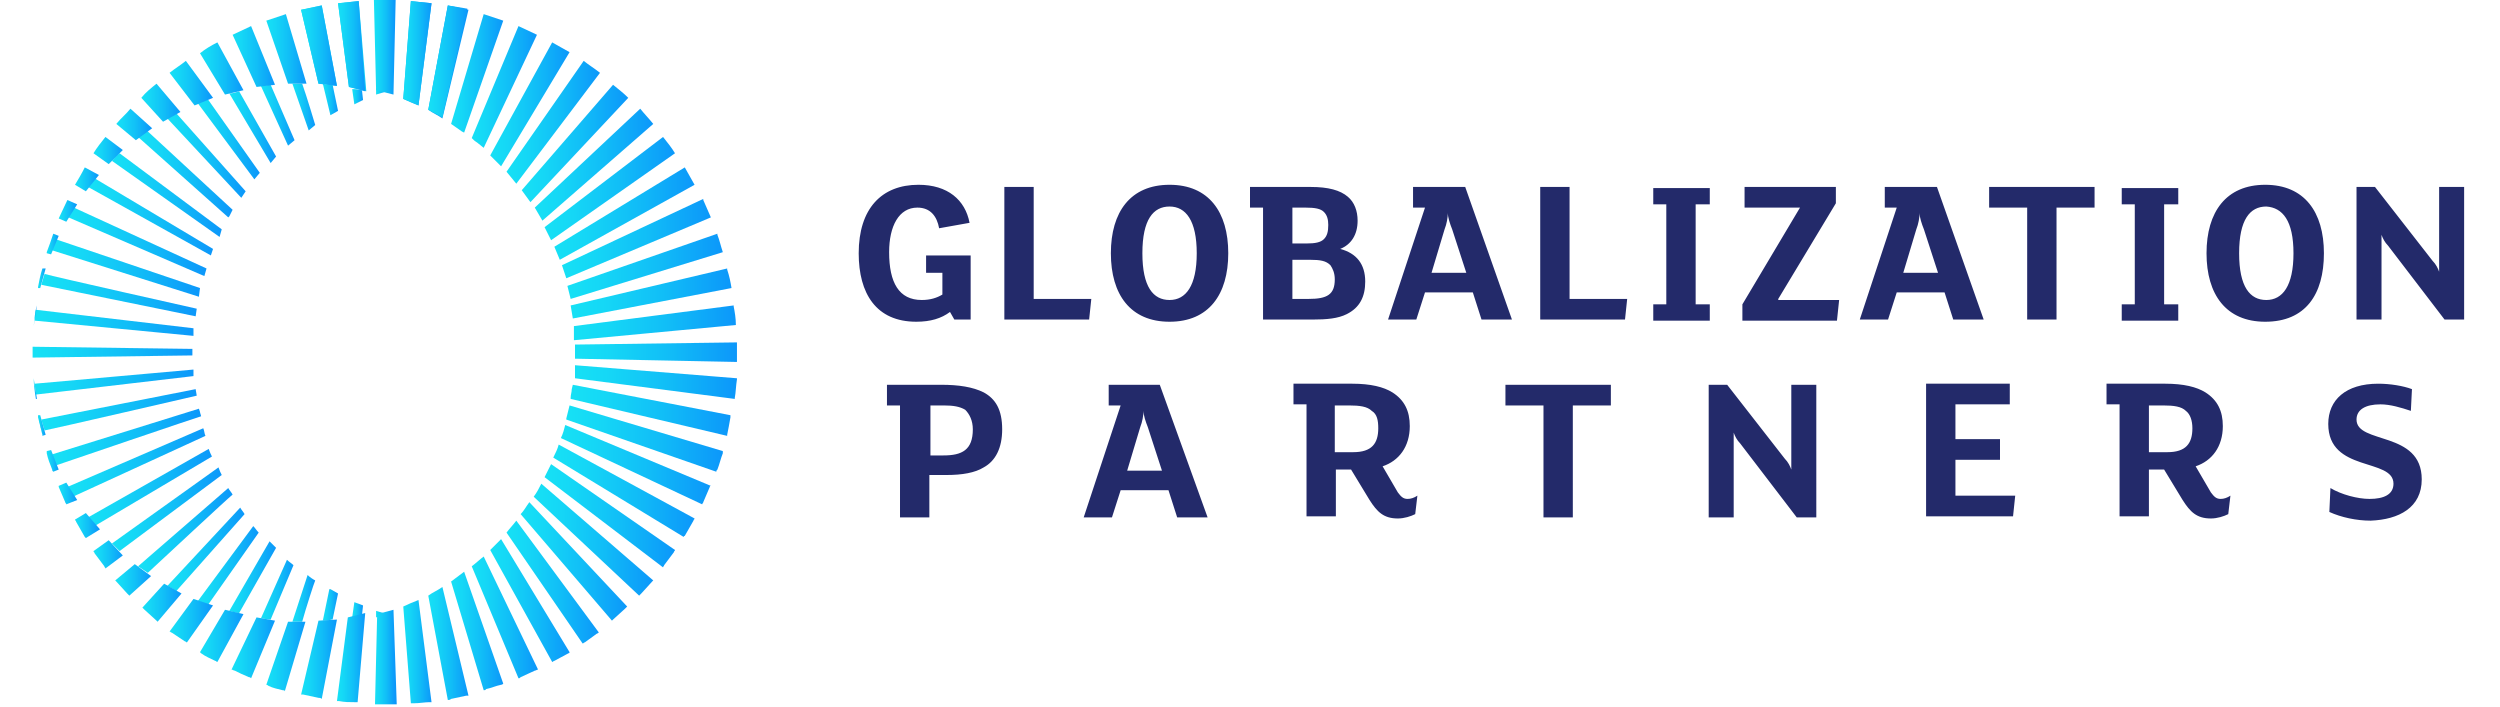 <?xml version="1.0" encoding="utf-8"?>
<!-- Generator: Adobe Illustrator 24.2.1, SVG Export Plug-In . SVG Version: 6.00 Build 0)  -->
<svg version="1.1" id="Layer_1" xmlns="http://www.w3.org/2000/svg" xmlns:xlink="http://www.w3.org/1999/xlink" x="0px" y="0px"
	 viewBox="0 0 230 65" style="enable-background:new 0 0 230 65;" xml:space="preserve">
<g>
	<path style="fill:#232A6A;" d="M222.8,44.1c0-4.5-6-3.2-6-5.5c0-0.9,0.8-1.4,2.2-1.4c0.9,0,1.9,0.3,2.8,0.6l0.1-2
		c-0.8-0.3-2-0.5-3.1-0.5c-3,0-4.6,1.5-4.6,3.7c0,4.5,6,3.1,6,5.5c0,1-0.9,1.4-2.2,1.4c-1.1,0-2.6-0.4-3.6-1l-0.1,2.2
		c1.1,0.5,2.5,0.8,3.8,0.8C220.7,47.8,222.8,46.7,222.8,44.1 M201.7,39.4c0,1.4-0.6,2.2-2.3,2.2h-1.7v-4.3h1.3c1,0,1.7,0.1,2.1,0.5
		C201.5,38.1,201.7,38.7,201.7,39.4 M205.2,45.6c-0.3,0.2-0.6,0.3-0.9,0.3c-0.4,0-0.6-0.2-0.9-0.6l-1.4-2.4c1.5-0.5,2.5-1.8,2.5-3.7
		c0-1.4-0.5-2.4-1.6-3.1c-0.8-0.5-2-0.8-3.7-0.8h-5.4v1.9h1.2v10.3h2.7v-4.3h1.4l1.7,2.8c0.7,1.1,1.3,1.7,2.6,1.7
		c0.6,0,1.2-0.2,1.6-0.4L205.2,45.6z M179.9,45.7v-3.4h4.1v-1.9h-4.1v-3.2h5v-1.9h-7.7v12.2h8l0.2-1.9H179.9z M167.1,35.4h-2.3v7.8
		c-0.1-0.3-0.3-0.7-0.6-1l-5.3-6.8h-1.7v12.2h2.3v-7.8c0.1,0.3,0.3,0.7,0.6,1l5.2,6.8h1.8V35.4z M148.2,35.4h-9.7v1.9h3.5v10.3h2.7
		V37.3h3.5V35.4z M126.8,39.4c0,1.4-0.6,2.2-2.3,2.2h-1.7v-4.3h1.3c1,0,1.7,0.1,2.1,0.5C126.7,38.1,126.8,38.7,126.8,39.4
		 M130.4,45.6c-0.3,0.2-0.6,0.3-0.9,0.3c-0.4,0-0.6-0.2-0.9-0.6l-1.4-2.4c1.5-0.5,2.5-1.8,2.5-3.7c0-1.4-0.5-2.4-1.6-3.1
		c-0.8-0.5-2-0.8-3.7-0.8H119v1.9h1.2v10.3h2.7v-4.3h1.4l1.7,2.8c0.7,1.1,1.3,1.7,2.6,1.7c0.6,0,1.2-0.2,1.6-0.4L130.4,45.6z
		 M103.7,43.3l1.2-4c0.2-0.5,0.3-1.1,0.3-1.5h0c0,0.4,0.2,1,0.4,1.5l1.3,4H103.7z M106.7,35.4H102v1.9h1.1l-3.4,10.3h2.6l0.8-2.5
		h4.4l0.8,2.5h2.8L106.7,35.4z M89.5,39.5c0,1.9-1,2.4-2.7,2.4h-1.2v-4.6h1.2c0.9,0,1.5,0.1,2,0.4C89.2,38.1,89.5,38.7,89.5,39.5
		 M92.2,39.5c0-1.8-0.6-2.8-1.7-3.4c-1-0.5-2.3-0.7-3.9-0.7h-5v1.9h1.2v10.3h2.7v-3.9h1.6c1.4,0,2.6-0.2,3.4-0.7
		C91.6,42.4,92.2,41.2,92.2,39.5"/>
	<path style="fill:#232A6A;" d="M226.7,17.2h-2.3v7.8c-0.1-0.3-0.3-0.7-0.6-1l-5.3-6.8h-1.7v12.2h2.3v-7.8c0.1,0.3,0.3,0.7,0.6,1
		l5.2,6.8h1.8V17.2z M211,23.3c0,3-1,4.3-2.5,4.3c-1.5,0-2.5-1.2-2.5-4.3s1-4.3,2.5-4.3C210,19.1,211,20.3,211,23.3 M213.8,23.3
		c0-3.8-1.8-6.3-5.4-6.3c-3.6,0-5.4,2.5-5.4,6.3s1.8,6.3,5.4,6.3C212.1,29.6,213.8,27.1,213.8,23.3 M200.4,28h-1.3v-9.2h1.3v-1.5
		h-5.2v1.5h1.2V28h-1.2v1.5h5.2V28z M192.7,17.2H183v1.9h3.5v10.3h2.7V19.1h3.5V17.2z M175.1,25.1l1.2-4c0.2-0.5,0.3-1.1,0.3-1.5h0
		c0,0.4,0.2,1,0.4,1.5l1.3,4H175.1z M178.2,17.2h-4.8v1.9h1.1l-3.4,10.3h2.6l0.8-2.5h4.4l0.8,2.5h2.8L178.2,17.2z M163.6,27.5
		l5.3-8.8v-1.5h-8.4v1.9h5.1l-5.3,8.9v1.5h8.7l0.2-1.9H163.6z M157.3,28H156v-9.2h1.3v-1.5h-5.2v1.5h1.2V28h-1.2v1.5h5.2V28z
		 M144.4,27.5V17.2h-2.7v12.2h7.8l0.2-1.9H144.4z M131.7,25.1l1.2-4c0.2-0.5,0.3-1.1,0.3-1.5h0c0,0.4,0.2,1,0.4,1.5l1.3,4H131.7z
		 M134.8,17.2H130v1.9h1.1l-3.4,10.3h2.6l0.8-2.5h4.4l0.8,2.5h2.8L134.8,17.2z M122.8,25.7c0,1.4-0.7,1.8-2.4,1.8h-1.5v-3.6h1.6
		c1,0,1.5,0.1,1.9,0.5C122.6,24.7,122.8,25.1,122.8,25.7 M122.2,20.7c0,0.6-0.1,1-0.4,1.3c-0.3,0.3-0.8,0.4-1.6,0.4h-1.3v-3.3h1.2
		c0.9,0,1.4,0.1,1.7,0.4C122.1,19.8,122.2,20.2,122.2,20.7 M125.6,25.9c0-1.6-0.8-2.6-2.3-3c1-0.4,1.6-1.3,1.6-2.6
		c0-0.9-0.3-1.7-0.9-2.2c-0.7-0.6-1.8-0.9-3.4-0.9H115v1.9h1.2v10.3h4.5c1.4,0,2.4-0.1,3.2-0.5C125.1,28.3,125.6,27.3,125.6,25.9
		 M110.1,23.3c0,3-1,4.3-2.5,4.3s-2.5-1.2-2.5-4.3s1-4.3,2.5-4.3S110.1,20.3,110.1,23.3 M113,23.3c0-3.8-1.8-6.3-5.4-6.3
		s-5.4,2.5-5.4,6.3s1.8,6.3,5.4,6.3S113,27.1,113,23.3 M95.1,27.5V17.2h-2.7v12.2h7.8l0.2-1.9H95.1z M89.3,23.5h-4.1v1.6h1.5v2
		c-0.5,0.3-1.1,0.5-1.9,0.5c-2.1,0-3-1.6-3-4.4c0-2.4,0.9-4.1,2.6-4.1c1.2,0,1.8,0.8,2,1.9l2.8-0.5c-0.4-2.1-2-3.5-4.7-3.5
		c-3.4,0-5.5,2.2-5.5,6.3c0,3.7,1.6,6.3,5.3,6.3c1.3,0,2.3-0.3,3.1-0.9l0.4,0.7h1.5V23.5z"/>
	<g>
		<linearGradient id="SVGID_1_" gradientUnits="userSpaceOnUse" x1="34.622" y1="8.399" x2="35.571" y2="8.399">
			<stop  offset="0" style="stop-color:#16E1F5"/>
			<stop  offset="0.214" style="stop-color:#15D7F6"/>
			<stop  offset="0.572" style="stop-color:#11BEF7"/>
			<stop  offset="1" style="stop-color:#0C97FA"/>
		</linearGradient>
		<polygon style="fill:url(#SVGID_1_);" points="34.6,8.1 34.6,8.7 35.6,8.4 		"/>
		<linearGradient id="SVGID_2_" gradientUnits="userSpaceOnUse" x1="29.674" y1="7.689" x2="30.484" y2="7.689">
			<stop  offset="0" style="stop-color:#16E1F5"/>
			<stop  offset="0.214" style="stop-color:#15D7F6"/>
			<stop  offset="0.572" style="stop-color:#11BEF7"/>
			<stop  offset="1" style="stop-color:#0C97FA"/>
		</linearGradient>
		<path style="fill:url(#SVGID_2_);" d="M30.5,7.8l-0.8-0.2l0,0.1C30,7.7,30.2,7.8,30.5,7.8z"/>
		<linearGradient id="SVGID_3_" gradientUnits="userSpaceOnUse" x1="32.414" y1="8.802" x2="33.371" y2="8.802">
			<stop  offset="0" style="stop-color:#16E1F5"/>
			<stop  offset="0.214" style="stop-color:#15D7F6"/>
			<stop  offset="0.572" style="stop-color:#11BEF7"/>
			<stop  offset="1" style="stop-color:#0C97FA"/>
		</linearGradient>
		<path style="fill:url(#SVGID_3_);" d="M33.4,9.2l-0.1-0.9c-0.2,0-0.4-0.1-0.7-0.1h-0.2l0.2,1.4L33.4,9.2z"/>
		<linearGradient id="SVGID_4_" gradientUnits="userSpaceOnUse" x1="29.706" y1="9.187" x2="31.098" y2="9.187">
			<stop  offset="0" style="stop-color:#16E1F5"/>
			<stop  offset="0.214" style="stop-color:#15D7F6"/>
			<stop  offset="0.572" style="stop-color:#11BEF7"/>
			<stop  offset="1" style="stop-color:#0C97FA"/>
		</linearGradient>
		<path style="fill:url(#SVGID_4_);" d="M30.4,10.6l0.7-0.4l-0.5-2.4l-0.1,0c-0.3,0-0.5,0-0.8-0.1L30.4,10.6z"/>
		<linearGradient id="SVGID_5_" gradientUnits="userSpaceOnUse" x1="26.861" y1="9.76" x2="29.011" y2="9.76">
			<stop  offset="0" style="stop-color:#16E1F5"/>
			<stop  offset="0.214" style="stop-color:#15D7F6"/>
			<stop  offset="0.572" style="stop-color:#11BEF7"/>
			<stop  offset="1" style="stop-color:#0C97FA"/>
		</linearGradient>
		<path style="fill:url(#SVGID_5_);" d="M29,11.5c0,0-0.8-2.7-1.2-3.8c-0.3,0-0.6,0-0.9,0l1.5,4.3L29,11.5z"/>
		<linearGradient id="SVGID_6_" gradientUnits="userSpaceOnUse" x1="24.014" y1="10.584" x2="27.117" y2="10.584">
			<stop  offset="0" style="stop-color:#16E1F5"/>
			<stop  offset="0.214" style="stop-color:#15D7F6"/>
			<stop  offset="0.572" style="stop-color:#11BEF7"/>
			<stop  offset="1" style="stop-color:#0C97FA"/>
		</linearGradient>
		<path style="fill:url(#SVGID_6_);" d="M27.1,12.9l-2.2-5.1c-0.3,0-0.6,0.1-0.9,0.1l2.5,5.5L27.1,12.9z"/>
		<linearGradient id="SVGID_7_" gradientUnits="userSpaceOnUse" x1="21.104" y1="11.611" x2="25.415" y2="11.611">
			<stop  offset="0" style="stop-color:#16E1F5"/>
			<stop  offset="0.214" style="stop-color:#15D7F6"/>
			<stop  offset="0.572" style="stop-color:#11BEF7"/>
			<stop  offset="1" style="stop-color:#0C97FA"/>
		</linearGradient>
		<path style="fill:url(#SVGID_7_);" d="M25.4,14.4l-3.4-6c-0.3,0.1-0.6,0.2-0.9,0.2l3.8,6.4L25.4,14.4z"/>
		<linearGradient id="SVGID_8_" gradientUnits="userSpaceOnUse" x1="18.186" y1="12.856" x2="23.901" y2="12.856">
			<stop  offset="0" style="stop-color:#16E1F5"/>
			<stop  offset="0.214" style="stop-color:#15D7F6"/>
			<stop  offset="0.572" style="stop-color:#11BEF7"/>
			<stop  offset="1" style="stop-color:#0C97FA"/>
		</linearGradient>
		<path style="fill:url(#SVGID_8_);" d="M23.9,15.9l-4.8-6.8c-0.3,0.1-0.6,0.2-0.9,0.4l5.2,7L23.9,15.9z"/>
		<linearGradient id="SVGID_9_" gradientUnits="userSpaceOnUse" x1="12.702" y1="16.01" x2="21.424" y2="16.01">
			<stop  offset="0" style="stop-color:#16E1F5"/>
			<stop  offset="0.214" style="stop-color:#15D7F6"/>
			<stop  offset="0.572" style="stop-color:#11BEF7"/>
			<stop  offset="1" style="stop-color:#0C97FA"/>
		</linearGradient>
		<path style="fill:url(#SVGID_9_);" d="M21.4,19.3c-0.1-0.1-6.4-5.9-7.9-7.3c-0.3,0.2-0.5,0.4-0.8,0.6L21,20c0,0,0,0,0.1-0.1
			C21.2,19.7,21.3,19.5,21.4,19.3C21.4,19.4,21.4,19.3,21.4,19.3z"/>
		<linearGradient id="SVGID_10_" gradientUnits="userSpaceOnUse" x1="15.365" y1="14.325" x2="22.573" y2="14.325">
			<stop  offset="0" style="stop-color:#16E1F5"/>
			<stop  offset="0.214" style="stop-color:#15D7F6"/>
			<stop  offset="0.572" style="stop-color:#11BEF7"/>
			<stop  offset="1" style="stop-color:#0C97FA"/>
		</linearGradient>
		<path style="fill:url(#SVGID_10_);" d="M22.6,17.6l-6.4-7.2c-0.3,0.1-0.6,0.3-0.8,0.5l6.8,7.3L22.6,17.6z"/>
		<linearGradient id="SVGID_11_" gradientUnits="userSpaceOnUse" x1="10.261" y1="17.911" x2="20.439" y2="17.911">
			<stop  offset="0" style="stop-color:#16E1F5"/>
			<stop  offset="0.214" style="stop-color:#15D7F6"/>
			<stop  offset="0.572" style="stop-color:#11BEF7"/>
			<stop  offset="1" style="stop-color:#0C97FA"/>
		</linearGradient>
		<path style="fill:url(#SVGID_11_);" d="M20.4,21.1l-9.4-7c-0.3,0.2-0.5,0.5-0.7,0.7l9.9,7L20.4,21.1z"/>
		<linearGradient id="SVGID_12_" gradientUnits="userSpaceOnUse" x1="8.104" y1="19.998" x2="19.62" y2="19.998">
			<stop  offset="0" style="stop-color:#16E1F5"/>
			<stop  offset="0.214" style="stop-color:#15D7F6"/>
			<stop  offset="0.572" style="stop-color:#11BEF7"/>
			<stop  offset="1" style="stop-color:#0C97FA"/>
		</linearGradient>
		<path style="fill:url(#SVGID_12_);" d="M19.6,22.9L8.7,16.4c-0.2,0.3-0.4,0.5-0.6,0.8l11.3,6.3L19.6,22.9z"/>
		<linearGradient id="SVGID_13_" gradientUnits="userSpaceOnUse" x1="6.283" y1="22.252" x2="18.956" y2="22.252">
			<stop  offset="0" style="stop-color:#16E1F5"/>
			<stop  offset="0.214" style="stop-color:#15D7F6"/>
			<stop  offset="0.572" style="stop-color:#11BEF7"/>
			<stop  offset="1" style="stop-color:#0C97FA"/>
		</linearGradient>
		<path style="fill:url(#SVGID_13_);" d="M19,24.7L6.8,19.1c-0.2,0.3-0.4,0.6-0.5,0.9l12.5,5.4L19,24.7z"/>
		<linearGradient id="SVGID_14_" gradientUnits="userSpaceOnUse" x1="4.654" y1="24.599" x2="18.441" y2="24.599">
			<stop  offset="0" style="stop-color:#16E1F5"/>
			<stop  offset="0.214" style="stop-color:#15D7F6"/>
			<stop  offset="0.572" style="stop-color:#11BEF7"/>
			<stop  offset="1" style="stop-color:#0C97FA"/>
		</linearGradient>
		<path style="fill:url(#SVGID_14_);" d="M18.4,26.5L5.1,22c-0.1,0.3-0.3,0.6-0.4,1l13.6,4.3L18.4,26.5z"/>
		<linearGradient id="SVGID_15_" gradientUnits="userSpaceOnUse" x1="3.788" y1="27.142" x2="18.071" y2="27.142">
			<stop  offset="0" style="stop-color:#16E1F5"/>
			<stop  offset="0.214" style="stop-color:#15D7F6"/>
			<stop  offset="0.572" style="stop-color:#11BEF7"/>
			<stop  offset="1" style="stop-color:#0C97FA"/>
		</linearGradient>
		<path style="fill:url(#SVGID_15_);" d="M18.1,28.4c0,0-13.4-3-14-3.2c-0.1,0.3-0.2,0.7-0.3,1L18,29.1L18.1,28.4z"/>
		<linearGradient id="SVGID_16_" gradientUnits="userSpaceOnUse" x1="3" y1="32.412" x2="17.753" y2="32.412">
			<stop  offset="0" style="stop-color:#16E1F5"/>
			<stop  offset="0.214" style="stop-color:#15D7F6"/>
			<stop  offset="0.572" style="stop-color:#11BEF7"/>
			<stop  offset="1" style="stop-color:#0C97FA"/>
		</linearGradient>
		<path style="fill:url(#SVGID_16_);" d="M17.8,32.1L3,31.9c0,0.2,0,0.3,0,0.5c0,0.2,0,0.3,0,0.5l14.7-0.2V32.1z"/>
		<linearGradient id="SVGID_17_" gradientUnits="userSpaceOnUse" x1="3.172" y1="29.711" x2="17.842" y2="29.711">
			<stop  offset="0" style="stop-color:#16E1F5"/>
			<stop  offset="0.214" style="stop-color:#15D7F6"/>
			<stop  offset="0.572" style="stop-color:#11BEF7"/>
			<stop  offset="1" style="stop-color:#0C97FA"/>
		</linearGradient>
		<path style="fill:url(#SVGID_17_);" d="M17.8,30.2L3.3,28.5c-0.1,0.3-0.1,0.7-0.1,1l14.6,1.4c0-0.1,0-0.2,0-0.3V30.2z"/>
		<linearGradient id="SVGID_18_" gradientUnits="userSpaceOnUse" x1="32.41" y1="56.039" x2="33.371" y2="56.039">
			<stop  offset="0" style="stop-color:#16E1F5"/>
			<stop  offset="0.214" style="stop-color:#15D7F6"/>
			<stop  offset="0.572" style="stop-color:#11BEF7"/>
			<stop  offset="1" style="stop-color:#0C97FA"/>
		</linearGradient>
		<path style="fill:url(#SVGID_18_);" d="M32.4,56.8c0.3-0.1,0.6-0.1,0.9-0.2l0.1-0.9l-0.8-0.3L32.4,56.8z"/>
		<linearGradient id="SVGID_19_" gradientUnits="userSpaceOnUse" x1="29.706" y1="55.638" x2="31.098" y2="55.638">
			<stop  offset="0" style="stop-color:#16E1F5"/>
			<stop  offset="0.214" style="stop-color:#15D7F6"/>
			<stop  offset="0.572" style="stop-color:#11BEF7"/>
			<stop  offset="1" style="stop-color:#0C97FA"/>
		</linearGradient>
		<path style="fill:url(#SVGID_19_);" d="M29.7,57.1c0.3,0,0.5,0,0.8-0.1l0.1,0l0.5-2.4l-0.7-0.4c0,0,0,0-0.1,0L29.7,57.1z"/>
		<linearGradient id="SVGID_20_" gradientUnits="userSpaceOnUse" x1="26.88" y1="55.047" x2="29.003" y2="55.047">
			<stop  offset="0" style="stop-color:#16E1F5"/>
			<stop  offset="0.214" style="stop-color:#15D7F6"/>
			<stop  offset="0.572" style="stop-color:#11BEF7"/>
			<stop  offset="1" style="stop-color:#0C97FA"/>
		</linearGradient>
		<path style="fill:url(#SVGID_20_);" d="M26.9,57.2c0.3,0,0.6,0,0.9,0c0.3-1.1,1.1-3.6,1.2-3.8c-0.2-0.1-0.5-0.3-0.7-0.5L26.9,57.2
			z"/>
		<linearGradient id="SVGID_21_" gradientUnits="userSpaceOnUse" x1="24.018" y1="54.254" x2="27.097" y2="54.254">
			<stop  offset="0" style="stop-color:#16E1F5"/>
			<stop  offset="0.214" style="stop-color:#15D7F6"/>
			<stop  offset="0.572" style="stop-color:#11BEF7"/>
			<stop  offset="1" style="stop-color:#0C97FA"/>
		</linearGradient>
		<path style="fill:url(#SVGID_21_);" d="M24,56.9c0.3,0,0.6,0.1,0.9,0.1l2.1-5c-0.2-0.2-0.4-0.3-0.6-0.5L24,56.9z"/>
		<linearGradient id="SVGID_22_" gradientUnits="userSpaceOnUse" x1="21.094" y1="53.231" x2="25.384" y2="53.231">
			<stop  offset="0" style="stop-color:#16E1F5"/>
			<stop  offset="0.214" style="stop-color:#15D7F6"/>
			<stop  offset="0.572" style="stop-color:#11BEF7"/>
			<stop  offset="1" style="stop-color:#0C97FA"/>
		</linearGradient>
		<path style="fill:url(#SVGID_22_);" d="M21.1,56.2c0.3,0.1,0.6,0.2,0.9,0.2l3.4-6c-0.2-0.2-0.4-0.4-0.6-0.6L21.1,56.2z"/>
		<linearGradient id="SVGID_23_" gradientUnits="userSpaceOnUse" x1="18.22" y1="51.975" x2="23.863" y2="51.975">
			<stop  offset="0" style="stop-color:#16E1F5"/>
			<stop  offset="0.214" style="stop-color:#15D7F6"/>
			<stop  offset="0.572" style="stop-color:#11BEF7"/>
			<stop  offset="1" style="stop-color:#0C97FA"/>
		</linearGradient>
		<path style="fill:url(#SVGID_23_);" d="M18.2,55.3c0.3,0.1,0.6,0.2,0.9,0.4l4.7-6.7c-0.2-0.2-0.3-0.4-0.5-0.6L18.2,55.3z"/>
		<linearGradient id="SVGID_24_" gradientUnits="userSpaceOnUse" x1="12.667" y1="48.81" x2="21.384" y2="48.81">
			<stop  offset="0" style="stop-color:#16E1F5"/>
			<stop  offset="0.214" style="stop-color:#15D7F6"/>
			<stop  offset="0.572" style="stop-color:#11BEF7"/>
			<stop  offset="1" style="stop-color:#0C97FA"/>
		</linearGradient>
		<path style="fill:url(#SVGID_24_);" d="M12.7,52.1c0.3,0.2,0.6,0.4,0.9,0.6c1.4-1.3,7.3-6.8,7.8-7.2c-0.1-0.2-0.3-0.4-0.4-0.6
			L12.7,52.1z"/>
		<linearGradient id="SVGID_25_" gradientUnits="userSpaceOnUse" x1="15.414" y1="50.495" x2="22.531" y2="50.495">
			<stop  offset="0" style="stop-color:#16E1F5"/>
			<stop  offset="0.214" style="stop-color:#15D7F6"/>
			<stop  offset="0.572" style="stop-color:#11BEF7"/>
			<stop  offset="1" style="stop-color:#0C97FA"/>
		</linearGradient>
		<path style="fill:url(#SVGID_25_);" d="M15.4,53.9c0.3,0.2,0.6,0.3,0.8,0.5l6.3-7.1c-0.1-0.2-0.3-0.4-0.4-0.6L15.4,53.9z"/>
		<linearGradient id="SVGID_26_" gradientUnits="userSpaceOnUse" x1="10.284" y1="46.915" x2="20.408" y2="46.915">
			<stop  offset="0" style="stop-color:#16E1F5"/>
			<stop  offset="0.214" style="stop-color:#15D7F6"/>
			<stop  offset="0.572" style="stop-color:#11BEF7"/>
			<stop  offset="1" style="stop-color:#0C97FA"/>
		</linearGradient>
		<path style="fill:url(#SVGID_26_);" d="M10.3,50c0.2,0.2,0.5,0.5,0.7,0.7l9.4-7c-0.1-0.2-0.2-0.4-0.3-0.7L10.3,50z"/>
		<linearGradient id="SVGID_27_" gradientUnits="userSpaceOnUse" x1="8.104" y1="44.828" x2="19.593" y2="44.828">
			<stop  offset="0" style="stop-color:#16E1F5"/>
			<stop  offset="0.214" style="stop-color:#15D7F6"/>
			<stop  offset="0.572" style="stop-color:#11BEF7"/>
			<stop  offset="1" style="stop-color:#0C97FA"/>
		</linearGradient>
		<path style="fill:url(#SVGID_27_);" d="M8.1,47.6c0.2,0.3,0.4,0.5,0.6,0.8l10.8-6.4c-0.1-0.2-0.2-0.4-0.3-0.7L8.1,47.6z"/>
		<linearGradient id="SVGID_28_" gradientUnits="userSpaceOnUse" x1="6.245" y1="42.578" x2="18.942" y2="42.578">
			<stop  offset="0" style="stop-color:#16E1F5"/>
			<stop  offset="0.214" style="stop-color:#15D7F6"/>
			<stop  offset="0.572" style="stop-color:#11BEF7"/>
			<stop  offset="1" style="stop-color:#0C97FA"/>
		</linearGradient>
		<path style="fill:url(#SVGID_28_);" d="M6.2,44.8c0.2,0.3,0.3,0.6,0.5,0.9l12.2-5.6c-0.1-0.2-0.1-0.5-0.2-0.7L6.2,44.8z"/>
		<linearGradient id="SVGID_29_" gradientUnits="userSpaceOnUse" x1="4.82" y1="40.194" x2="18.439" y2="40.194">
			<stop  offset="0" style="stop-color:#16E1F5"/>
			<stop  offset="0.214" style="stop-color:#15D7F6"/>
			<stop  offset="0.572" style="stop-color:#11BEF7"/>
			<stop  offset="1" style="stop-color:#0C97FA"/>
		</linearGradient>
		<path style="fill:url(#SVGID_29_);" d="M18.3,37.6L4.8,41.8c0.1,0.3,0.2,0.7,0.4,1c0,0,13.2-4.5,13.3-4.5c0-0.1-0.1-0.3-0.1-0.4
			L18.3,37.6z"/>
		<linearGradient id="SVGID_30_" gradientUnits="userSpaceOnUse" x1="3.79" y1="37.681" x2="18.071" y2="37.681">
			<stop  offset="0" style="stop-color:#16E1F5"/>
			<stop  offset="0.214" style="stop-color:#15D7F6"/>
			<stop  offset="0.572" style="stop-color:#11BEF7"/>
			<stop  offset="1" style="stop-color:#0C97FA"/>
		</linearGradient>
		<path style="fill:url(#SVGID_30_);" d="M18,35.8L3.8,38.6c0.1,0.3,0.2,0.7,0.3,1c0.6-0.1,14-3.2,14-3.2L18,35.8z"/>
		<linearGradient id="SVGID_31_" gradientUnits="userSpaceOnUse" x1="3.172" y1="35.113" x2="17.842" y2="35.113">
			<stop  offset="0" style="stop-color:#16E1F5"/>
			<stop  offset="0.214" style="stop-color:#15D7F6"/>
			<stop  offset="0.572" style="stop-color:#11BEF7"/>
			<stop  offset="1" style="stop-color:#0C97FA"/>
		</linearGradient>
		<path style="fill:url(#SVGID_31_);" d="M3.2,35.3c0,0.3,0.1,0.7,0.1,1l14.5-1.7v-0.2c0-0.1,0-0.3,0-0.4L3.2,35.3z"/>
		<linearGradient id="SVGID_32_" gradientUnits="userSpaceOnUse" x1="34.616" y1="56.468" x2="35.564" y2="56.468">
			<stop  offset="0" style="stop-color:#16E1F5"/>
			<stop  offset="0.214" style="stop-color:#15D7F6"/>
			<stop  offset="0.572" style="stop-color:#11BEF7"/>
			<stop  offset="1" style="stop-color:#0C97FA"/>
		</linearGradient>
		<polygon style="fill:url(#SVGID_32_);" points="34.6,56.8 35.6,56.5 34.6,56.2 		"/>
		<linearGradient id="SVGID_33_" gradientUnits="userSpaceOnUse" x1="27.73" y1="5.493" x2="43.067" y2="5.493">
			<stop  offset="0" style="stop-color:#16E1F5"/>
			<stop  offset="0.214" style="stop-color:#15D7F6"/>
			<stop  offset="0.572" style="stop-color:#11BEF7"/>
			<stop  offset="1" style="stop-color:#0C97FA"/>
		</linearGradient>
		<path style="fill:url(#SVGID_33_);" d="M29.3,7.7l-1.6-6.8l1.9-0.4L31,7.9L29.3,7.7z M32.1,8l-1-7.7L33,0.1l0.7,8.3L32.1,8z
			 M38.5,9.7c-0.5-0.2-1-0.4-1.4-0.6l0.7-9l1.9,0.2L38.5,9.7z M40.7,10.9L40.7,10.9c-0.4-0.3-0.9-0.5-1.3-0.8l1.8-9.6l1.9,0.4
			L40.7,10.9z"/>
		<linearGradient id="SVGID_34_" gradientUnits="userSpaceOnUse" x1="3.544" y1="39.175" x2="3.876" y2="39.175">
			<stop  offset="0" style="stop-color:#16E1F5"/>
			<stop  offset="0.214" style="stop-color:#15D7F6"/>
			<stop  offset="0.572" style="stop-color:#11BEF7"/>
			<stop  offset="1" style="stop-color:#0C97FA"/>
		</linearGradient>
		<path style="fill:url(#SVGID_34_);" d="M3.9,40l-0.3-1.6C3.6,38.9,3.8,39.4,3.9,40z"/>
		<linearGradient id="SVGID_35_" gradientUnits="userSpaceOnUse" x1="51.615" y1="42.781" x2="65.384" y2="42.781">
			<stop  offset="0" style="stop-color:#16E1F5"/>
			<stop  offset="0.214" style="stop-color:#15D7F6"/>
			<stop  offset="0.572" style="stop-color:#11BEF7"/>
			<stop  offset="1" style="stop-color:#0C97FA"/>
		</linearGradient>
		<path style="fill:url(#SVGID_35_);" d="M52,39.1c-0.1,0.4-0.2,0.8-0.4,1.2l13,6.1c0-0.1,0.1-0.1,0.1-0.2c0.2-0.5,0.4-0.9,0.6-1.4
			c0,0,0-0.1,0.1-0.1L52,39.1z"/>
		<linearGradient id="SVGID_36_" gradientUnits="userSpaceOnUse" x1="31.066" y1="60.612" x2="33.647" y2="60.612">
			<stop  offset="0" style="stop-color:#16E1F5"/>
			<stop  offset="0.214" style="stop-color:#15D7F6"/>
			<stop  offset="0.572" style="stop-color:#11BEF7"/>
			<stop  offset="1" style="stop-color:#0C97FA"/>
		</linearGradient>
		<path style="fill:url(#SVGID_36_);" d="M32,56.8l-1,7.7c0.1,0,0.1,0,0.2,0c0.5,0.1,0.9,0.1,1.4,0.1c0.1,0,0.2,0,0.3,0l0.7-8.2
			L32,56.8z"/>
		<linearGradient id="SVGID_37_" gradientUnits="userSpaceOnUse" x1="52.768" y1="35.181" x2="67.716" y2="35.181">
			<stop  offset="0" style="stop-color:#16E1F5"/>
			<stop  offset="0.214" style="stop-color:#15D7F6"/>
			<stop  offset="0.572" style="stop-color:#11BEF7"/>
			<stop  offset="1" style="stop-color:#0C97FA"/>
		</linearGradient>
		<path style="fill:url(#SVGID_37_);" d="M52.9,33.6l0,0.4c0,0.2,0,0.4,0,0.6l0,0.2l14.7,1.9c0,0,0-0.1,0-0.1
			c0.1-0.5,0.1-1.1,0.2-1.7c0,0,0-0.1,0-0.1L52.9,33.6z"/>
		<linearGradient id="SVGID_38_" gradientUnits="userSpaceOnUse" x1="52.524" y1="27.059" x2="67.288" y2="27.059">
			<stop  offset="0" style="stop-color:#16E1F5"/>
			<stop  offset="0.214" style="stop-color:#15D7F6"/>
			<stop  offset="0.572" style="stop-color:#11BEF7"/>
			<stop  offset="1" style="stop-color:#0C97FA"/>
		</linearGradient>
		<path style="fill:url(#SVGID_38_);" d="M67.3,26.5c-0.1-0.6-0.2-1.1-0.4-1.7c0,0,0-0.1,0-0.1l-14.4,3.4l0.2,1.2l14.6-2.8
			C67.3,26.6,67.3,26.5,67.3,26.5z"/>
		<linearGradient id="SVGID_39_" gradientUnits="userSpaceOnUse" x1="34.447" y1="4.373" x2="36.351" y2="4.373">
			<stop  offset="0" style="stop-color:#16E1F5"/>
			<stop  offset="0.214" style="stop-color:#15D7F6"/>
			<stop  offset="0.572" style="stop-color:#11BEF7"/>
			<stop  offset="1" style="stop-color:#0C97FA"/>
		</linearGradient>
		<path style="fill:url(#SVGID_39_);" d="M36.2,8.7L36.4,0c-0.3,0-0.6,0-1,0s-0.6,0-1,0l0.2,8.3L36.2,8.7z"/>
		<linearGradient id="SVGID_40_" gradientUnits="userSpaceOnUse" x1="50.942" y1="45.175" x2="63.933" y2="45.175">
			<stop  offset="0" style="stop-color:#16E1F5"/>
			<stop  offset="0.214" style="stop-color:#15D7F6"/>
			<stop  offset="0.572" style="stop-color:#11BEF7"/>
			<stop  offset="1" style="stop-color:#0C97FA"/>
		</linearGradient>
		<path style="fill:url(#SVGID_40_);" d="M51.4,40.9c-0.1,0.4-0.3,0.8-0.5,1.2l12,7.3c0,0,0-0.1,0.1-0.1c0.3-0.5,0.5-0.9,0.8-1.4
			c0-0.1,0.1-0.1,0.1-0.2L51.4,40.9z"/>
		<linearGradient id="SVGID_41_" gradientUnits="userSpaceOnUse" x1="52.143" y1="40.303" x2="66.507" y2="40.303">
			<stop  offset="0" style="stop-color:#16E1F5"/>
			<stop  offset="0.214" style="stop-color:#15D7F6"/>
			<stop  offset="0.572" style="stop-color:#11BEF7"/>
			<stop  offset="1" style="stop-color:#0C97FA"/>
		</linearGradient>
		<path style="fill:url(#SVGID_41_);" d="M52.4,37.3L52.4,37.3c-0.1,0.4-0.2,0.8-0.3,1.2l0,0.1l13.8,4.8c0-0.1,0-0.1,0.1-0.2
			c0.2-0.5,0.3-1,0.5-1.5c0-0.1,0-0.1,0-0.2L52.4,37.3z"/>
		<linearGradient id="SVGID_42_" gradientUnits="userSpaceOnUse" x1="52.524" y1="37.764" x2="67.287" y2="37.764">
			<stop  offset="0" style="stop-color:#16E1F5"/>
			<stop  offset="0.214" style="stop-color:#15D7F6"/>
			<stop  offset="0.572" style="stop-color:#11BEF7"/>
			<stop  offset="1" style="stop-color:#0C97FA"/>
		</linearGradient>
		<path style="fill:url(#SVGID_42_);" d="M52.7,35.4l-0.1,0.4c0,0.3-0.1,0.5-0.1,0.8l0,0.1l14.4,3.4c0,0,0-0.1,0-0.1
			c0.1-0.5,0.2-1,0.3-1.6c0-0.1,0-0.1,0-0.2L52.7,35.4z"/>
		<linearGradient id="SVGID_43_" gradientUnits="userSpaceOnUse" x1="50.113" y1="47.47" x2="62.166" y2="47.47">
			<stop  offset="0" style="stop-color:#16E1F5"/>
			<stop  offset="0.214" style="stop-color:#15D7F6"/>
			<stop  offset="0.572" style="stop-color:#11BEF7"/>
			<stop  offset="1" style="stop-color:#0C97FA"/>
		</linearGradient>
		<path style="fill:url(#SVGID_43_);" d="M50.7,42.7c-0.2,0.4-0.4,0.8-0.6,1.2L61,52.2c0-0.1,0.1-0.1,0.1-0.2l0.9-1.2
			c0-0.1,0.1-0.1,0.1-0.2L50.7,42.7z"/>
		<linearGradient id="SVGID_44_" gradientUnits="userSpaceOnUse" x1="18.377" y1="58.547" x2="22.415" y2="58.547">
			<stop  offset="0" style="stop-color:#16E1F5"/>
			<stop  offset="0.214" style="stop-color:#15D7F6"/>
			<stop  offset="0.572" style="stop-color:#11BEF7"/>
			<stop  offset="1" style="stop-color:#0C97FA"/>
		</linearGradient>
		<path style="fill:url(#SVGID_44_);" d="M20.7,56.1L18.4,60c0,0,0.1,0.1,0.1,0.1c0.4,0.3,0.9,0.5,1.3,0.7c0.1,0,0.1,0.1,0.2,0.1
			l2.4-4.4L20.7,56.1z"/>
		<linearGradient id="SVGID_45_" gradientUnits="userSpaceOnUse" x1="27.73" y1="4.196" x2="30.99" y2="4.196">
			<stop  offset="0" style="stop-color:#16E1F5"/>
			<stop  offset="0.214" style="stop-color:#15D7F6"/>
			<stop  offset="0.572" style="stop-color:#11BEF7"/>
			<stop  offset="1" style="stop-color:#0C97FA"/>
		</linearGradient>
		<polygon style="fill:url(#SVGID_45_);" points="27.7,0.9 29.3,7.7 31,7.9 29.6,0.5 		"/>
		<linearGradient id="SVGID_46_" gradientUnits="userSpaceOnUse" x1="13.017" y1="55.397" x2="16.652" y2="55.397">
			<stop  offset="0" style="stop-color:#16E1F5"/>
			<stop  offset="0.214" style="stop-color:#15D7F6"/>
			<stop  offset="0.572" style="stop-color:#11BEF7"/>
			<stop  offset="1" style="stop-color:#0C97FA"/>
		</linearGradient>
		<path style="fill:url(#SVGID_46_);" d="M15.1,53.7l-2,2.2c0.1,0.1,0.1,0.1,0.2,0.2l1.1,1c0,0,0.1,0.1,0.1,0.1l2.2-2.6L15.1,53.7z"
			/>
		<linearGradient id="SVGID_47_" gradientUnits="userSpaceOnUse" x1="15.589" y1="57.139" x2="19.501" y2="57.139">
			<stop  offset="0" style="stop-color:#16E1F5"/>
			<stop  offset="0.214" style="stop-color:#15D7F6"/>
			<stop  offset="0.572" style="stop-color:#11BEF7"/>
			<stop  offset="1" style="stop-color:#0C97FA"/>
		</linearGradient>
		<path style="fill:url(#SVGID_47_);" d="M17.8,55.1l-2.2,3c0.1,0,0.1,0.1,0.2,0.1l1.2,0.8c0.1,0,0.1,0.1,0.2,0.1l2.4-3.4L17.8,55.1
			z"/>
		<linearGradient id="SVGID_48_" gradientUnits="userSpaceOnUse" x1="24.481" y1="60.338" x2="28.207" y2="60.338">
			<stop  offset="0" style="stop-color:#16E1F5"/>
			<stop  offset="0.214" style="stop-color:#15D7F6"/>
			<stop  offset="0.572" style="stop-color:#11BEF7"/>
			<stop  offset="1" style="stop-color:#0C97FA"/>
		</linearGradient>
		<path style="fill:url(#SVGID_48_);" d="M26.5,57.2l-2,5.8c0.1,0,0.2,0.1,0.2,0.1c0.4,0.2,0.9,0.3,1.3,0.4c0.1,0,0.2,0,0.2,0.1
			l1.9-6.4L26.5,57.2z"/>
		<linearGradient id="SVGID_49_" gradientUnits="userSpaceOnUse" x1="27.731" y1="60.624" x2="30.99" y2="60.624">
			<stop  offset="0" style="stop-color:#16E1F5"/>
			<stop  offset="0.214" style="stop-color:#15D7F6"/>
			<stop  offset="0.572" style="stop-color:#11BEF7"/>
			<stop  offset="1" style="stop-color:#0C97FA"/>
		</linearGradient>
		<path style="fill:url(#SVGID_49_);" d="M29.3,57.1l-1.6,6.8c0.1,0,0.1,0,0.2,0c0.5,0.1,0.9,0.2,1.4,0.3c0.1,0,0.2,0,0.3,0.1L31,57
			L29.3,57.1z"/>
		<linearGradient id="SVGID_50_" gradientUnits="userSpaceOnUse" x1="21.351" y1="59.608" x2="25.332" y2="59.608">
			<stop  offset="0" style="stop-color:#16E1F5"/>
			<stop  offset="0.214" style="stop-color:#15D7F6"/>
			<stop  offset="0.572" style="stop-color:#11BEF7"/>
			<stop  offset="1" style="stop-color:#0C97FA"/>
		</linearGradient>
		<path style="fill:url(#SVGID_50_);" d="M23.6,56.8l-2.3,4.8c0.1,0,0.2,0.1,0.3,0.1c0.4,0.2,0.8,0.4,1.3,0.6c0.1,0,0.1,0,0.2,0.1
			l2.2-5.3L23.6,56.8z"/>
		<linearGradient id="SVGID_51_" gradientUnits="userSpaceOnUse" x1="41.475" y1="6.765" x2="46.318" y2="6.765">
			<stop  offset="0" style="stop-color:#16E1F5"/>
			<stop  offset="0.214" style="stop-color:#15D7F6"/>
			<stop  offset="0.572" style="stop-color:#11BEF7"/>
			<stop  offset="1" style="stop-color:#0C97FA"/>
		</linearGradient>
		<path style="fill:url(#SVGID_51_);" d="M41.5,11.4c0.3,0.2,0.7,0.5,1,0.7l0.2,0.1l3.6-10.3l-1.8-0.6c0,0,0,0,0,0L41.5,11.4
			L41.5,11.4z"/>
		<linearGradient id="SVGID_52_" gradientUnits="userSpaceOnUse" x1="37.091" y1="4.904" x2="39.733" y2="4.904">
			<stop  offset="0" style="stop-color:#16E1F5"/>
			<stop  offset="0.214" style="stop-color:#15D7F6"/>
			<stop  offset="0.572" style="stop-color:#11BEF7"/>
			<stop  offset="1" style="stop-color:#0C97FA"/>
		</linearGradient>
		<path style="fill:url(#SVGID_52_);" d="M37.8,0.1l-0.7,9c0.5,0.2,1,0.4,1.4,0.6l1.2-9.4L37.8,0.1z"/>
		<linearGradient id="SVGID_53_" gradientUnits="userSpaceOnUse" x1="39.377" y1="5.707" x2="43.067" y2="5.707">
			<stop  offset="0" style="stop-color:#16E1F5"/>
			<stop  offset="0.214" style="stop-color:#15D7F6"/>
			<stop  offset="0.572" style="stop-color:#11BEF7"/>
			<stop  offset="1" style="stop-color:#0C97FA"/>
		</linearGradient>
		<path style="fill:url(#SVGID_53_);" d="M41.2,0.5l-1.8,9.6c0.4,0.2,0.9,0.5,1.3,0.7l0,0l2.3-10L41.2,0.5z"/>
		<linearGradient id="SVGID_54_" gradientUnits="userSpaceOnUse" x1="43.379" y1="8.055" x2="49.449" y2="8.055">
			<stop  offset="0" style="stop-color:#16E1F5"/>
			<stop  offset="0.214" style="stop-color:#15D7F6"/>
			<stop  offset="0.572" style="stop-color:#11BEF7"/>
			<stop  offset="1" style="stop-color:#0C97FA"/>
		</linearGradient>
		<path style="fill:url(#SVGID_54_);" d="M49.4,3.2l-1.7-0.8l-4.3,10.3l0.2,0.2c0.1,0.1,0.3,0.2,0.4,0.3l0.5,0.4L49.4,3.2
			C49.4,3.2,49.4,3.2,49.4,3.2z"/>
		<linearGradient id="SVGID_55_" gradientUnits="userSpaceOnUse" x1="52.879" y1="32.412" x2="67.807" y2="32.412">
			<stop  offset="0" style="stop-color:#16E1F5"/>
			<stop  offset="0.214" style="stop-color:#15D7F6"/>
			<stop  offset="0.572" style="stop-color:#11BEF7"/>
			<stop  offset="1" style="stop-color:#0C97FA"/>
		</linearGradient>
		<path style="fill:url(#SVGID_55_);" d="M67.8,31.5C67.8,31.5,67.8,31.5,67.8,31.5l-14.9,0.2v0.4c0,0.1,0,0.2,0,0.3
			c0,0.1,0,0.2,0,0.3V33l14.9,0.3c0,0,0-0.1,0-0.1c0-0.3,0-0.6,0-0.9C67.8,32.1,67.8,31.8,67.8,31.5z"/>
		<linearGradient id="SVGID_56_" gradientUnits="userSpaceOnUse" x1="49.121" y1="49.646" x2="60.107" y2="49.646">
			<stop  offset="0" style="stop-color:#16E1F5"/>
			<stop  offset="0.214" style="stop-color:#15D7F6"/>
			<stop  offset="0.572" style="stop-color:#11BEF7"/>
			<stop  offset="1" style="stop-color:#0C97FA"/>
		</linearGradient>
		<path style="fill:url(#SVGID_56_);" d="M49.8,44.5c-0.2,0.4-0.4,0.8-0.7,1.2l9.7,9.1c0.1-0.1,0.1-0.1,0.2-0.2l1-1.1
			c0,0,0.1-0.1,0.1-0.1L49.8,44.5z"/>
		<linearGradient id="SVGID_57_" gradientUnits="userSpaceOnUse" x1="52.768" y1="29.643" x2="67.716" y2="29.643">
			<stop  offset="0" style="stop-color:#16E1F5"/>
			<stop  offset="0.214" style="stop-color:#15D7F6"/>
			<stop  offset="0.572" style="stop-color:#11BEF7"/>
			<stop  offset="1" style="stop-color:#0C97FA"/>
		</linearGradient>
		<path style="fill:url(#SVGID_57_);" d="M67.7,29.9c0-0.6-0.1-1.2-0.2-1.7c0,0,0-0.1,0-0.1L52.8,30l0,0.4c0,0.1,0,0.2,0,0.3l0,0.6
			L67.7,29.9C67.7,29.9,67.7,29.9,67.7,29.9z"/>
		<linearGradient id="SVGID_58_" gradientUnits="userSpaceOnUse" x1="45.105" y1="55.267" x2="52.421" y2="55.267">
			<stop  offset="0" style="stop-color:#16E1F5"/>
			<stop  offset="0.214" style="stop-color:#15D7F6"/>
			<stop  offset="0.572" style="stop-color:#11BEF7"/>
			<stop  offset="1" style="stop-color:#0C97FA"/>
		</linearGradient>
		<path style="fill:url(#SVGID_58_);" d="M46.1,49.6c-0.3,0.3-0.7,0.7-1,1l5.7,10.3c0.1,0,0.1-0.1,0.2-0.1c0.4-0.2,0.9-0.5,1.3-0.7
			c0.1,0,0.1-0.1,0.1-0.1L46.1,49.6z"/>
		<linearGradient id="SVGID_59_" gradientUnits="userSpaceOnUse" x1="46.625" y1="53.562" x2="55.208" y2="53.562">
			<stop  offset="0" style="stop-color:#16E1F5"/>
			<stop  offset="0.214" style="stop-color:#15D7F6"/>
			<stop  offset="0.572" style="stop-color:#11BEF7"/>
			<stop  offset="1" style="stop-color:#0C97FA"/>
		</linearGradient>
		<path style="fill:url(#SVGID_59_);" d="M47.5,47.9c-0.3,0.4-0.6,0.7-0.9,1.1l7,10.2c0.1,0,0.1-0.1,0.2-0.1l1.1-0.8
			c0.1,0,0.1-0.1,0.2-0.1L47.5,47.9z"/>
		<linearGradient id="SVGID_60_" gradientUnits="userSpaceOnUse" x1="43.391" y1="56.778" x2="49.447" y2="56.778">
			<stop  offset="0" style="stop-color:#16E1F5"/>
			<stop  offset="0.214" style="stop-color:#15D7F6"/>
			<stop  offset="0.572" style="stop-color:#11BEF7"/>
			<stop  offset="1" style="stop-color:#0C97FA"/>
		</linearGradient>
		<path style="fill:url(#SVGID_60_);" d="M44.5,51.2c-0.4,0.3-0.7,0.6-1.1,0.9l4.3,10.3c0.1,0,0.1,0,0.2-0.1
			c0.4-0.2,0.9-0.4,1.3-0.6c0.1,0,0.2-0.1,0.3-0.1L44.5,51.2z"/>
		<linearGradient id="SVGID_61_" gradientUnits="userSpaceOnUse" x1="47.961" y1="51.682" x2="57.781" y2="51.682">
			<stop  offset="0" style="stop-color:#16E1F5"/>
			<stop  offset="0.214" style="stop-color:#15D7F6"/>
			<stop  offset="0.572" style="stop-color:#11BEF7"/>
			<stop  offset="1" style="stop-color:#0C97FA"/>
		</linearGradient>
		<path style="fill:url(#SVGID_61_);" d="M48.7,46.2c-0.3,0.4-0.5,0.8-0.8,1.1l8.4,9.8c0,0,0.1-0.1,0.1-0.1l1.1-1
			c0.1-0.1,0.1-0.1,0.2-0.2L48.7,46.2z"/>
		<linearGradient id="SVGID_62_" gradientUnits="userSpaceOnUse" x1="39.385" y1="59.134" x2="43.066" y2="59.134">
			<stop  offset="0" style="stop-color:#16E1F5"/>
			<stop  offset="0.214" style="stop-color:#15D7F6"/>
			<stop  offset="0.572" style="stop-color:#11BEF7"/>
			<stop  offset="1" style="stop-color:#0C97FA"/>
		</linearGradient>
		<path style="fill:url(#SVGID_62_);" d="M40.7,54c-0.4,0.3-0.9,0.5-1.3,0.8l1.8,9.6c0.1,0,0.2,0,0.3-0.1c0.5-0.1,0.9-0.2,1.4-0.3
			c0.1,0,0.1,0,0.2,0L40.7,54z"/>
		<linearGradient id="SVGID_63_" gradientUnits="userSpaceOnUse" x1="37.095" y1="59.938" x2="39.732" y2="59.938">
			<stop  offset="0" style="stop-color:#16E1F5"/>
			<stop  offset="0.214" style="stop-color:#15D7F6"/>
			<stop  offset="0.572" style="stop-color:#11BEF7"/>
			<stop  offset="1" style="stop-color:#0C97FA"/>
		</linearGradient>
		<path style="fill:url(#SVGID_63_);" d="M38.5,55.2c-0.5,0.2-1,0.4-1.4,0.6l0.7,8.9c0.1,0,0.2,0,0.3,0c0.5,0,1-0.1,1.4-0.1
			c0.1,0,0.1,0,0.2,0L38.5,55.2z"/>
		<linearGradient id="SVGID_64_" gradientUnits="userSpaceOnUse" x1="41.486" y1="58.072" x2="46.316" y2="58.072">
			<stop  offset="0" style="stop-color:#16E1F5"/>
			<stop  offset="0.214" style="stop-color:#15D7F6"/>
			<stop  offset="0.572" style="stop-color:#11BEF7"/>
			<stop  offset="1" style="stop-color:#0C97FA"/>
		</linearGradient>
		<path style="fill:url(#SVGID_64_);" d="M42.7,52.6c-0.4,0.3-0.8,0.6-1.2,0.9l3,10c0.1,0,0.2,0,0.2-0.1c0.5-0.1,0.9-0.3,1.4-0.4
			c0.1,0,0.2-0.1,0.2-0.1L42.7,52.6z"/>
		<linearGradient id="SVGID_65_" gradientUnits="userSpaceOnUse" x1="34.447" y1="60.447" x2="36.35" y2="60.447">
			<stop  offset="0" style="stop-color:#16E1F5"/>
			<stop  offset="0.214" style="stop-color:#15D7F6"/>
			<stop  offset="0.572" style="stop-color:#11BEF7"/>
			<stop  offset="1" style="stop-color:#0C97FA"/>
		</linearGradient>
		<path style="fill:url(#SVGID_65_);" d="M36.2,56.1l-1.5,0.4l-0.2,8.3c0.3,0,0.6,0,1,0c0.3,0,0.6,0,1,0L36.2,56.1z"/>
		<linearGradient id="SVGID_66_" gradientUnits="userSpaceOnUse" x1="21.348" y1="5.213" x2="25.332" y2="5.213">
			<stop  offset="0" style="stop-color:#16E1F5"/>
			<stop  offset="0.214" style="stop-color:#15D7F6"/>
			<stop  offset="0.572" style="stop-color:#11BEF7"/>
			<stop  offset="1" style="stop-color:#0C97FA"/>
		</linearGradient>
		<path style="fill:url(#SVGID_66_);" d="M25.3,7.8l-2.2-5.4l-1.7,0.8c0,0,0,0,0,0L23.6,8L25.3,7.8z"/>
		<linearGradient id="SVGID_67_" gradientUnits="userSpaceOnUse" x1="4.288" y1="22.457" x2="5.426" y2="22.457">
			<stop  offset="0" style="stop-color:#16E1F5"/>
			<stop  offset="0.214" style="stop-color:#15D7F6"/>
			<stop  offset="0.572" style="stop-color:#11BEF7"/>
			<stop  offset="1" style="stop-color:#0C97FA"/>
		</linearGradient>
		<path style="fill:url(#SVGID_67_);" d="M4.9,21.5C4.9,21.5,4.9,21.5,4.9,21.5c-0.2,0.6-0.4,1.2-0.6,1.7c0,0,0,0.1,0,0.1l0.4,0.1
			l0.7-1.7L4.9,21.5z"/>
		<linearGradient id="SVGID_68_" gradientUnits="userSpaceOnUse" x1="46.615" y1="11.265" x2="55.212" y2="11.265">
			<stop  offset="0" style="stop-color:#16E1F5"/>
			<stop  offset="0.214" style="stop-color:#15D7F6"/>
			<stop  offset="0.572" style="stop-color:#11BEF7"/>
			<stop  offset="1" style="stop-color:#0C97FA"/>
		</linearGradient>
		<path style="fill:url(#SVGID_68_);" d="M55.2,6.7c-0.5-0.4-1-0.7-1.5-1.1c0,0,0,0,0,0l-7.1,10.2l0.9,1.1L55.2,6.7
			C55.2,6.8,55.2,6.7,55.2,6.7z"/>
		<linearGradient id="SVGID_69_" gradientUnits="userSpaceOnUse" x1="45.092" y1="9.56" x2="52.423" y2="9.56">
			<stop  offset="0" style="stop-color:#16E1F5"/>
			<stop  offset="0.214" style="stop-color:#15D7F6"/>
			<stop  offset="0.572" style="stop-color:#11BEF7"/>
			<stop  offset="1" style="stop-color:#0C97FA"/>
		</linearGradient>
		<path style="fill:url(#SVGID_69_);" d="M52.4,4.8c-0.5-0.3-1.1-0.6-1.6-0.9c0,0,0,0,0,0l-5.7,10.4l1,1L52.4,4.8
			C52.4,4.8,52.4,4.8,52.4,4.8z"/>
		<linearGradient id="SVGID_70_" gradientUnits="userSpaceOnUse" x1="49.115" y1="15.18" x2="60.11" y2="15.18">
			<stop  offset="0" style="stop-color:#16E1F5"/>
			<stop  offset="0.214" style="stop-color:#15D7F6"/>
			<stop  offset="0.572" style="stop-color:#11BEF7"/>
			<stop  offset="1" style="stop-color:#0C97FA"/>
		</linearGradient>
		<path style="fill:url(#SVGID_70_);" d="M60.1,11.4c-0.4-0.5-0.8-0.9-1.2-1.4c0,0,0,0,0,0l-9.7,9.1l0.7,1.2L60.1,11.4
			C60.1,11.4,60.1,11.4,60.1,11.4z"/>
		<linearGradient id="SVGID_71_" gradientUnits="userSpaceOnUse" x1="52.143" y1="24.52" x2="66.509" y2="24.52">
			<stop  offset="0" style="stop-color:#16E1F5"/>
			<stop  offset="0.214" style="stop-color:#15D7F6"/>
			<stop  offset="0.572" style="stop-color:#11BEF7"/>
			<stop  offset="1" style="stop-color:#0C97FA"/>
		</linearGradient>
		<path style="fill:url(#SVGID_71_);" d="M66.5,23.2c-0.2-0.6-0.3-1.1-0.5-1.6c0,0,0-0.1,0-0.1l-13.8,4.8l0.3,1.2L66.5,23.2
			C66.5,23.3,66.5,23.2,66.5,23.2z"/>
		<linearGradient id="SVGID_72_" gradientUnits="userSpaceOnUse" x1="51.614" y1="22.042" x2="65.387" y2="22.042">
			<stop  offset="0" style="stop-color:#16E1F5"/>
			<stop  offset="0.214" style="stop-color:#15D7F6"/>
			<stop  offset="0.572" style="stop-color:#11BEF7"/>
			<stop  offset="1" style="stop-color:#0C97FA"/>
		</linearGradient>
		<path style="fill:url(#SVGID_72_);" d="M65.4,20c-0.2-0.5-0.5-1.1-0.7-1.6c0,0,0-0.1,0-0.1l-13,6.1l0.4,1.2L65.4,20
			C65.4,20.1,65.4,20.1,65.4,20z"/>
		<linearGradient id="SVGID_73_" gradientUnits="userSpaceOnUse" x1="50.938" y1="19.648" x2="63.935" y2="19.648">
			<stop  offset="0" style="stop-color:#16E1F5"/>
			<stop  offset="0.214" style="stop-color:#15D7F6"/>
			<stop  offset="0.572" style="stop-color:#11BEF7"/>
			<stop  offset="1" style="stop-color:#0C97FA"/>
		</linearGradient>
		<path style="fill:url(#SVGID_73_);" d="M63.9,17c-0.3-0.5-0.6-1.1-0.9-1.6c0,0,0,0,0,0l-12,7.3l0.5,1.2L63.9,17
			C63.9,17,63.9,17,63.9,17z"/>
		<linearGradient id="SVGID_74_" gradientUnits="userSpaceOnUse" x1="50.108" y1="17.354" x2="62.169" y2="17.354">
			<stop  offset="0" style="stop-color:#16E1F5"/>
			<stop  offset="0.214" style="stop-color:#15D7F6"/>
			<stop  offset="0.572" style="stop-color:#11BEF7"/>
			<stop  offset="1" style="stop-color:#0C97FA"/>
		</linearGradient>
		<path style="fill:url(#SVGID_74_);" d="M62.1,14.1c-0.3-0.5-0.7-1-1.1-1.5c0,0,0,0,0,0l-10.9,8.3l0.6,1.2L62.1,14.1
			C62.2,14.1,62.1,14.1,62.1,14.1z"/>
		<linearGradient id="SVGID_75_" gradientUnits="userSpaceOnUse" x1="10.687" y1="11.491" x2="13.921" y2="11.491">
			<stop  offset="0" style="stop-color:#16E1F5"/>
			<stop  offset="0.214" style="stop-color:#15D7F6"/>
			<stop  offset="0.572" style="stop-color:#11BEF7"/>
			<stop  offset="1" style="stop-color:#0C97FA"/>
		</linearGradient>
		<path style="fill:url(#SVGID_75_);" d="M12,10C12,10,12,10,12,10c-0.4,0.5-0.9,0.9-1.3,1.4c0,0,0,0,0,0l1.8,1.5l1.5-1.1L12,10z"/>
		<linearGradient id="SVGID_76_" gradientUnits="userSpaceOnUse" x1="18.374" y1="6.274" x2="22.415" y2="6.274">
			<stop  offset="0" style="stop-color:#16E1F5"/>
			<stop  offset="0.214" style="stop-color:#15D7F6"/>
			<stop  offset="0.572" style="stop-color:#11BEF7"/>
			<stop  offset="1" style="stop-color:#0C97FA"/>
		</linearGradient>
		<path style="fill:url(#SVGID_76_);" d="M20,3.9C20,3.9,20,3.9,20,3.9c-0.6,0.3-1.1,0.6-1.6,1c0,0,0,0,0,0l2.3,3.8l1.7-0.4L20,3.9z
			"/>
		<linearGradient id="SVGID_77_" gradientUnits="userSpaceOnUse" x1="31.065" y1="4.229" x2="33.647" y2="4.229">
			<stop  offset="0" style="stop-color:#16E1F5"/>
			<stop  offset="0.214" style="stop-color:#15D7F6"/>
			<stop  offset="0.572" style="stop-color:#11BEF7"/>
			<stop  offset="1" style="stop-color:#0C97FA"/>
		</linearGradient>
		<polygon style="fill:url(#SVGID_77_);" points="31.1,0.3 32.1,8 33.6,8.4 33,0.1 		"/>
		<linearGradient id="SVGID_78_" gradientUnits="userSpaceOnUse" x1="15.586" y1="7.682" x2="19.501" y2="7.682">
			<stop  offset="0" style="stop-color:#16E1F5"/>
			<stop  offset="0.214" style="stop-color:#15D7F6"/>
			<stop  offset="0.572" style="stop-color:#11BEF7"/>
			<stop  offset="1" style="stop-color:#0C97FA"/>
		</linearGradient>
		<path style="fill:url(#SVGID_78_);" d="M17.1,5.6C17.1,5.6,17.1,5.7,17.1,5.6c-0.5,0.4-1,0.7-1.5,1.1c0,0,0,0,0,0l2.3,3l1.7-0.7
			L17.1,5.6z"/>
		<linearGradient id="SVGID_79_" gradientUnits="userSpaceOnUse" x1="24.479" y1="4.492" x2="28.207" y2="4.492">
			<stop  offset="0" style="stop-color:#16E1F5"/>
			<stop  offset="0.214" style="stop-color:#15D7F6"/>
			<stop  offset="0.572" style="stop-color:#11BEF7"/>
			<stop  offset="1" style="stop-color:#0C97FA"/>
		</linearGradient>
		<polygon style="fill:url(#SVGID_79_);" points="26.5,7.7 28.2,7.7 26.3,1.3 26.3,1.3 24.5,1.9 		"/>
		<linearGradient id="SVGID_80_" gradientUnits="userSpaceOnUse" x1="5.411" y1="19.377" x2="7.078" y2="19.377">
			<stop  offset="0" style="stop-color:#16E1F5"/>
			<stop  offset="0.214" style="stop-color:#15D7F6"/>
			<stop  offset="0.572" style="stop-color:#11BEF7"/>
			<stop  offset="1" style="stop-color:#0C97FA"/>
		</linearGradient>
		<path style="fill:url(#SVGID_80_);" d="M6.2,18.4C6.2,18.4,6.2,18.4,6.2,18.4c-0.3,0.6-0.5,1.1-0.8,1.7c0,0,0,0,0,0l0.7,0.3l1-1.6
			L6.2,18.4z"/>
		<linearGradient id="SVGID_81_" gradientUnits="userSpaceOnUse" x1="8.628" y1="13.858" x2="11.381" y2="13.858">
			<stop  offset="0" style="stop-color:#16E1F5"/>
			<stop  offset="0.214" style="stop-color:#15D7F6"/>
			<stop  offset="0.572" style="stop-color:#11BEF7"/>
			<stop  offset="1" style="stop-color:#0C97FA"/>
		</linearGradient>
		<path style="fill:url(#SVGID_81_);" d="M9.7,12.6C9.7,12.6,9.7,12.6,9.7,12.6c-0.4,0.5-0.8,1-1.1,1.5c0,0,0,0,0,0l1.4,1l1.3-1.3
			L9.7,12.6z"/>
		<linearGradient id="SVGID_82_" gradientUnits="userSpaceOnUse" x1="6.862" y1="16.497" x2="9.081" y2="16.497">
			<stop  offset="0" style="stop-color:#16E1F5"/>
			<stop  offset="0.214" style="stop-color:#15D7F6"/>
			<stop  offset="0.572" style="stop-color:#11BEF7"/>
			<stop  offset="1" style="stop-color:#0C97FA"/>
		</linearGradient>
		<path style="fill:url(#SVGID_82_);" d="M7.8,15.4C7.8,15.4,7.8,15.4,7.8,15.4c-0.3,0.6-0.6,1.1-0.9,1.6c0,0,0,0,0,0l1,0.6l1.2-1.5
			L7.8,15.4z"/>
		<linearGradient id="SVGID_83_" gradientUnits="userSpaceOnUse" x1="3.081" y1="35.797" x2="3.371" y2="35.797">
			<stop  offset="0" style="stop-color:#16E1F5"/>
			<stop  offset="0.214" style="stop-color:#15D7F6"/>
			<stop  offset="0.572" style="stop-color:#11BEF7"/>
			<stop  offset="1" style="stop-color:#0C97FA"/>
		</linearGradient>
		<path style="fill:url(#SVGID_83_);" d="M3.1,34.8L3.1,34.8c0,0.6,0.1,1.3,0.2,1.9c0.1,0,0.1,0,0.1,0L3.1,34.8z"/>
		<linearGradient id="SVGID_84_" gradientUnits="userSpaceOnUse" x1="13.013" y1="9.425" x2="16.652" y2="9.425">
			<stop  offset="0" style="stop-color:#16E1F5"/>
			<stop  offset="0.214" style="stop-color:#15D7F6"/>
			<stop  offset="0.572" style="stop-color:#11BEF7"/>
			<stop  offset="1" style="stop-color:#0C97FA"/>
		</linearGradient>
		<path style="fill:url(#SVGID_84_);" d="M14.4,7.7C14.4,7.7,14.4,7.7,14.4,7.7c-0.5,0.4-1,0.8-1.4,1.3c0,0,0,0,0,0l2,2.2l1.6-0.9
			L14.4,7.7z"/>
		<linearGradient id="SVGID_85_" gradientUnits="userSpaceOnUse" x1="47.955" y1="13.145" x2="57.784" y2="13.145">
			<stop  offset="0" style="stop-color:#16E1F5"/>
			<stop  offset="0.214" style="stop-color:#15D7F6"/>
			<stop  offset="0.572" style="stop-color:#11BEF7"/>
			<stop  offset="1" style="stop-color:#0C97FA"/>
		</linearGradient>
		<path style="fill:url(#SVGID_85_);" d="M57.8,9c-0.4-0.4-0.9-0.8-1.4-1.2c0,0,0,0,0,0L48,17.5l0.8,1.1L57.8,9
			C57.8,9,57.8,9,57.8,9z"/>
		<linearGradient id="SVGID_86_" gradientUnits="userSpaceOnUse" x1="5.413" y1="45.446" x2="7.078" y2="45.446">
			<stop  offset="0" style="stop-color:#16E1F5"/>
			<stop  offset="0.214" style="stop-color:#15D7F6"/>
			<stop  offset="0.572" style="stop-color:#11BEF7"/>
			<stop  offset="1" style="stop-color:#0C97FA"/>
		</linearGradient>
		<path style="fill:url(#SVGID_86_);" d="M6.1,44.4l-0.7,0.3c0,0,0,0.1,0,0.1c0.2,0.5,0.4,0.9,0.6,1.4c0,0.1,0.1,0.1,0.1,0.2L7.1,46
			L6.1,44.4z"/>
		<linearGradient id="SVGID_87_" gradientUnits="userSpaceOnUse" x1="4.29" y1="42.366" x2="5.426" y2="42.366">
			<stop  offset="0" style="stop-color:#16E1F5"/>
			<stop  offset="0.214" style="stop-color:#15D7F6"/>
			<stop  offset="0.572" style="stop-color:#11BEF7"/>
			<stop  offset="1" style="stop-color:#0C97FA"/>
		</linearGradient>
		<path style="fill:url(#SVGID_87_);" d="M4.7,41.4l-0.4,0.1c0,0.1,0,0.1,0,0.2c0.1,0.5,0.3,1,0.5,1.5c0,0.1,0,0.1,0.1,0.2l0.5-0.2
			L4.7,41.4z"/>
		<linearGradient id="SVGID_88_" gradientUnits="userSpaceOnUse" x1="6.864" y1="48.326" x2="9.081" y2="48.326">
			<stop  offset="0" style="stop-color:#16E1F5"/>
			<stop  offset="0.214" style="stop-color:#15D7F6"/>
			<stop  offset="0.572" style="stop-color:#11BEF7"/>
			<stop  offset="1" style="stop-color:#0C97FA"/>
		</linearGradient>
		<path style="fill:url(#SVGID_88_);" d="M7.9,47.2l-1,0.6c0,0.1,0.1,0.1,0.1,0.2c0.3,0.5,0.5,0.9,0.8,1.4c0,0,0.1,0.1,0.1,0.1
			l1.3-0.8L7.9,47.2z"/>
		<linearGradient id="SVGID_89_" gradientUnits="userSpaceOnUse" x1="10.69" y1="53.331" x2="13.921" y2="53.331">
			<stop  offset="0" style="stop-color:#16E1F5"/>
			<stop  offset="0.214" style="stop-color:#15D7F6"/>
			<stop  offset="0.572" style="stop-color:#11BEF7"/>
			<stop  offset="1" style="stop-color:#0C97FA"/>
		</linearGradient>
		<path style="fill:url(#SVGID_89_);" d="M12.4,51.9l-1.8,1.5c0,0,0.1,0.1,0.1,0.1l1,1.1c0.1,0.1,0.1,0.1,0.2,0.2l2-1.8L12.4,51.9z"
			/>
		<linearGradient id="SVGID_90_" gradientUnits="userSpaceOnUse" x1="8.631" y1="50.964" x2="11.381" y2="50.964">
			<stop  offset="0" style="stop-color:#16E1F5"/>
			<stop  offset="0.214" style="stop-color:#15D7F6"/>
			<stop  offset="0.572" style="stop-color:#11BEF7"/>
			<stop  offset="1" style="stop-color:#0C97FA"/>
		</linearGradient>
		<path style="fill:url(#SVGID_90_);" d="M10,49.7l-1.4,1c0,0.1,0.1,0.1,0.1,0.2l0.9,1.2c0,0.1,0.1,0.1,0.1,0.2l1.6-1.2L10,49.7z"/>
		<linearGradient id="SVGID_91_" gradientUnits="userSpaceOnUse" x1="3.51" y1="39.132" x2="4.182" y2="39.132">
			<stop  offset="0" style="stop-color:#16E1F5"/>
			<stop  offset="0.214" style="stop-color:#15D7F6"/>
			<stop  offset="0.572" style="stop-color:#11BEF7"/>
			<stop  offset="1" style="stop-color:#0C97FA"/>
		</linearGradient>
		<path style="fill:url(#SVGID_91_);" d="M3.7,38.2l-0.2,0c0,0.1,0,0.1,0,0.2L3.9,40c0,0,0,0.1,0,0.1L4.2,40L3.7,38.2z"/>
		<linearGradient id="SVGID_92_" gradientUnits="userSpaceOnUse" x1="3.081" y1="29.026" x2="3.371" y2="29.026">
			<stop  offset="0" style="stop-color:#16E1F5"/>
			<stop  offset="0.214" style="stop-color:#15D7F6"/>
			<stop  offset="0.572" style="stop-color:#11BEF7"/>
			<stop  offset="1" style="stop-color:#0C97FA"/>
		</linearGradient>
		<path style="fill:url(#SVGID_92_);" d="M3.4,28.1C3.4,28.1,3.4,28.1,3.4,28.1c-0.2,0.6-0.2,1.2-0.3,1.9l0,0L3.4,28.1z"/>
		<linearGradient id="SVGID_93_" gradientUnits="userSpaceOnUse" x1="3.509" y1="25.691" x2="4.181" y2="25.691">
			<stop  offset="0" style="stop-color:#16E1F5"/>
			<stop  offset="0.214" style="stop-color:#15D7F6"/>
			<stop  offset="0.572" style="stop-color:#11BEF7"/>
			<stop  offset="1" style="stop-color:#0C97FA"/>
		</linearGradient>
		<path style="fill:url(#SVGID_93_);" d="M3.9,24.7C3.9,24.8,3.9,24.8,3.9,24.7c-0.2,0.6-0.3,1.2-0.4,1.7c0,0,0,0.1,0,0.1l0.2,0
			l0.5-1.8L3.9,24.7z"/>
	</g>
</g>
</svg>
